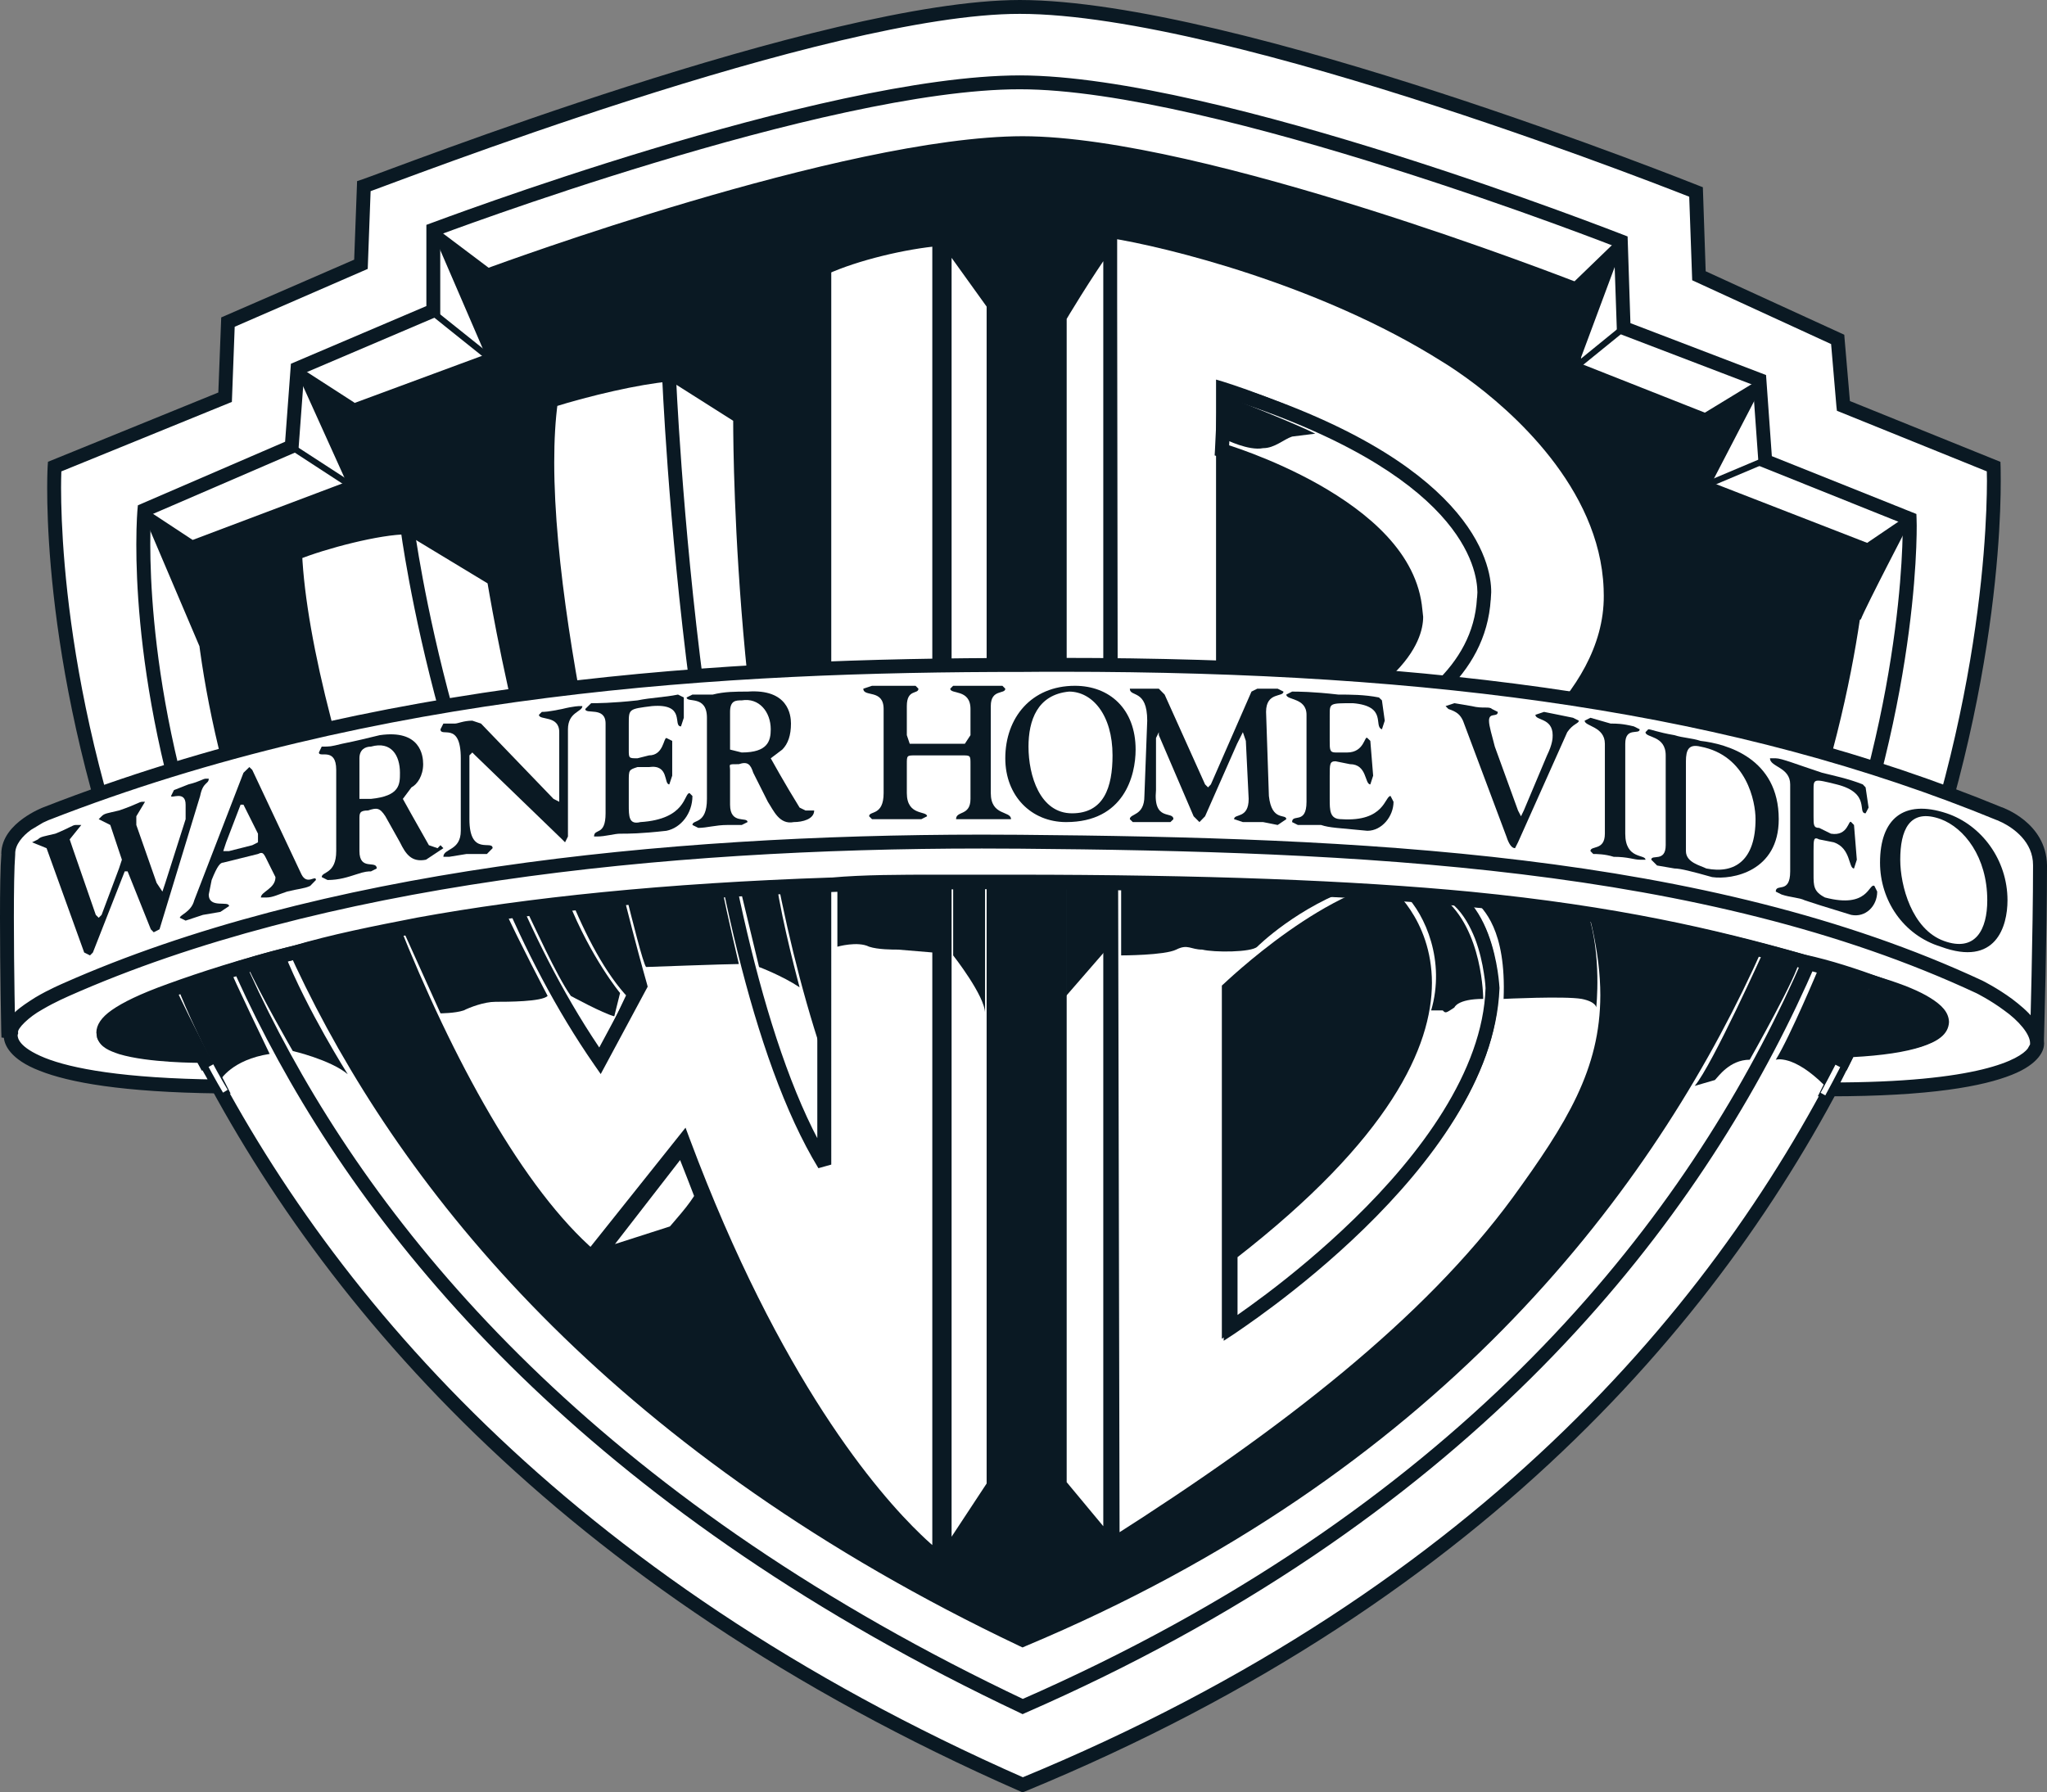 <?xml version="1.0" encoding="utf-8"?>
<!-- Generator: Adobe Illustrator 16.0.0, SVG Export Plug-In . SVG Version: 6.00 Build 0)  -->
<!DOCTYPE svg PUBLIC "-//W3C//DTD SVG 1.1//EN" "http://www.w3.org/Graphics/SVG/1.1/DTD/svg11.dtd">
<svg version="1.1" id="Layer_1" xmlns="http://www.w3.org/2000/svg" xmlns:xlink="http://www.w3.org/1999/xlink" x="0px" y="0px"
	 width="1000px" height="875.786px" viewBox="0 0 1000 875.786" enable-background="new 0 0 1000 875.786" xml:space="preserve">
<rect x="0" y="0" width="1000" height="875.786" fill="#808080" stroke="none"/>
<g>
	<path fill="#FFFFFF" d="M177.73,90.991l-1.378,38.104l-64.988,28.263l-1.417,36.726l-83.293,33.93
		c0,0-25.39,425.16,472.952,644.097c494.112-203.465,474.353-644.097,474.353-644.097l-73.454-29.679l-2.756-32.475l-67.783-31.097
		l-1.454-40.938c0,0-225.869-90.416-330.321-90.416C403.6,3.408,190.444,86.74,177.73,90.991"/>
	<path fill="#0A1923" d="M177.73,90.991l-3.369-0.116l-1.341,35.999l-64.95,28.224l-1.416,36.688l-83.217,33.854l-0.154,2.184
		c0,0.038-0.229,3.752-0.229,10.607c-0.115,67.057,21.33,437.454,475.174,636.78l1.34,0.576l1.341-0.536
		c459.265-189.066,476.574-582.708,476.495-640.267c0-4.635-0.076-7.085-0.076-7.123l-0.076-2.184l-73.527-29.717l-2.604-30.407
		l-0.153-1.991l-67.707-31.021l-1.379-41.053l-2.069-0.804C829.584,90.646,604.098,0.114,498.19,0
		c-95.97,0.114-308.895,83.6-321.532,87.774l-2.221,0.727l-0.076,2.374L177.73,90.991l1.111,3.217
		c12.752-4.366,226.136-87.545,319.349-87.43c51.374-0.038,133.938,22.479,203.257,45.035
		c69.466,22.596,125.686,45.075,125.838,45.113l1.227-3.103l-3.371,0.115l1.531,43.006l67.86,31.173l2.604,30.522l0.231,2.067
		l75.289,30.445l1.303-3.141l-3.446,0.154c0,0,0.153,2.297,0.153,6.816c-0.153,56.601-16.621,446.339-472.361,633.988l1.302,3.138
		l1.38-3.138C50.358,670.982,29.947,304.337,29.832,238.43c0-6.701,0.269-10.187,0.192-10.225l-3.37-0.192l1.302,3.141
		l85.323-34.772l1.378-36.726l64.988-28.263l1.494-40.287L177.73,90.991l1.111,3.217L177.73,90.991"/>
	<path fill="#FFFFFF" d="M211.699,112.245v39.56l-66.366,28.225l-2.796,38.142l-71.996,31.058c0,0-33.854,365.687,429.065,584.586
		c446.013-194.888,433.299-580.373,433.299-580.373l-70.542-28.224l-2.832-39.56l-66.328-25.429l-1.456-42.355
		c0,0-197.528-77.625-293.557-77.625C402.221,40.249,211.699,112.245,211.699,112.245"/>
	<path fill="#0A1923" d="M211.699,112.245h-3.408v37.3l-66.175,28.187l-2.834,38.104l-71.92,31.058l-0.191,1.991
		c0,0.115-0.575,6.166-0.575,17.157c-0.114,74.869,26.348,379.358,431.557,570.838l1.416,0.689l1.418-0.652
		c423.646-185.083,435.441-541.924,435.365-580.182l-0.076-3.369l-0.076-2.222l-70.619-28.263l-2.832-39.635l-66.252-25.354
		l-1.379-42.354l-2.067-0.804c-0.308-0.038-197.454-77.778-294.859-77.895c-97.31,0.116-287.486,72.227-287.717,72.227l-2.183,0.805
		v2.374H211.699l1.148,3.179c0.154-0.038,47.564-17.961,107.076-35.922c59.473-17.999,131.048-35.921,178.267-35.883
		c47.181-0.038,120.535,19.301,181.732,38.679c61.351,19.378,110.521,38.717,110.598,38.755l1.227-3.179l-3.371,0.115l1.531,44.652
		l66.407,25.391l2.832,39.521l72.456,29.066l1.303-3.179l-3.371,0.115v3.178c-0.074,37.186-11.029,390.312-431.306,574.017
		l1.378,3.063l1.456-3.026C98.573,640.382,73.528,339.53,73.413,266.041c0-10.762,0.498-16.506,0.498-16.506l-3.37-0.307
		l1.341,3.103l73.872-31.9l2.834-38.066l66.481-28.338v-41.781H211.699l1.148,3.179L211.699,112.245"/>
	<path fill="#0A1923" d="M832.646,237.97l-2.833-33.891l-60.66-24.012l-1.456-39.522c0,0-180.601-70.579-268.09-70.579
		c-86.088,0-258.229,63.534-258.229,63.534l-1.416,42.354l-64.912,23.973l-2.796,38.143l-74.791,28.225
		c0,0-14.169,337.462,402.144,535.106C897.52,634.676,908.854,267.611,908.854,267.611L832.646,237.97"/>
	<path fill="#0A1923" d="M832.646,237.97l3.371-0.268l-2.987-35.998l-60.584-23.935l-1.453-39.561l-2.069-0.843
		c-0.231,0-180.45-70.693-269.316-70.808c-87.39,0.114-259.186,63.723-259.416,63.723l-2.144,0.805l-1.418,42.355l-64.834,23.974
		l-2.757,38.142l-74.907,28.263l-0.076,2.222l-0.038,4.098c-0.114,38.985,12.828,348.491,404.136,534.189l1.378,0.647l1.379-0.61
		c399.827-167.43,411.315-536.256,411.315-536.64l0.078-2.412l-78.431-30.483L832.646,237.97l3.371-0.268L832.646,237.97
		l-1.225,3.18l76.207,29.641l1.227-3.179l-3.445-0.115c0,0.077-0.613,22.633-7.89,59.396
		c-21.752,110.483-102.095,346.807-399.253,471.269l1.34,3.14l1.456-3.101C112.704,613.766,100.871,307.937,100.795,270.139
		l0.038-3.792l-3.37-0.152l1.188,3.178l76.82-28.989l2.796-38.104l64.988-24.05l1.493-44.652l-3.37-0.076l1.188,3.178
		c0.077-0.038,42.93-15.855,96.62-31.709c53.576-15.854,118.104-31.633,160.421-31.633c42.891,0,109.93,17.539,165.842,35.155
		c55.988,17.617,100.947,35.194,101.024,35.232l1.224-3.179l-3.369,0.116l1.455,41.78l60.813,24.05l2.68,31.747l0.153,2.105
		l1.992,0.806L832.646,237.97"/>
	<polyline fill="#0A1923" points="95.625,521.206 107.994,463.455 37.76,463.455 39.139,521.206 95.625,521.206 	"/>
	<polyline fill="#0A1923" points="95.625,521.206 98.151,521.742 111.211,460.813 35.117,460.813 36.61,523.848 97.73,523.848 
		98.151,521.742 95.625,521.206 95.625,518.602 41.742,518.602 40.44,466.021 104.739,466.021 93.059,520.669 95.625,521.206 
		95.625,518.602 95.625,521.206 	"/>
	<rect x="895.299" y="464.873" fill="#0A1923" width="73.222" height="56.333"/>
	<polyline fill="#0A1923" points="895.299,521.206 895.299,523.848 971.202,523.848 971.202,462.23 892.619,462.23 892.619,523.848 
		895.299,523.848 895.299,521.206 897.904,521.206 897.904,467.438 965.917,467.438 965.917,518.602 895.299,518.602 
		895.299,521.206 897.904,521.206 895.299,521.206 	"/>
	<path fill="#FFFFFF" d="M544.337,753.47c84.27-53.653,153.125-107.305,196.705-166.663c33.701-46.568,52.008-77.626,39.368-134.112
		c-11.258-50.856-70.234-63.57-70.234-63.57c18.23-9.881,78.66-48.023,75.825-101.676c-2.756-67.784-80.113-112.974-80.113-112.974
		c-60.43-38.104-136.257-56.485-163.006-60.697L544.337,753.47"/>
	<path fill="#0A1923" d="M544.337,753.47l1.377,2.22c84.425-53.728,153.512-107.533,197.397-167.313
		c26.501-36.534,43.888-64.146,43.888-102.173c0-10.493-1.304-21.713-4.062-34.082c-11.945-52.811-72.072-65.41-72.225-65.525
		l-0.537,2.528l1.227,2.336c18-9.88,77.052-46.529,77.281-100.412l-0.076-3.752c-3.141-69.775-81.264-114.851-81.417-115.041
		l-1.303,2.22l1.377-2.182c-60.89-38.488-136.944-56.793-163.925-61.12l-3.064-0.46l1.458,647.506l3.98-2.529L544.337,753.47h2.604
		l-1.416-639.692h-2.643l-0.385,2.565c26.368,4.175,102.119,22.518,162.012,60.354l0.076,0.038c0,0,4.672,2.758,11.872,7.966
		c21.752,15.701,65.027,53.538,66.94,102.824l0.077,3.523c0.305,49.708-56.907,86.357-74.6,95.778l0.689,4.863
		c0,0,14.322,3.102,30.177,12.408c15.778,9.343,32.704,24.7,38.065,49.171c2.683,12.063,3.982,22.902,3.982,32.935
		c0,36.229-16.389,62.576-42.89,99.071c-43.198,58.86-111.748,112.399-195.98,165.974L544.337,753.47h2.604H544.337"/>
	<path fill="#FFFFFF" d="M542.384,116.726c-13.021,18.344-24.701,38.143-24.701,38.143v570.57l24.701,29.677V116.726"/>
	<path fill="#0A1923" d="M542.384,116.726l-2.795-1.991c-13.099,18.535-24.815,38.334-24.815,38.41l-0.46,0.766v572.753
		l25.428,30.637l6.013-2.185v-638.39l-6.165-1.991L542.384,116.726h-3.408v629.008l-17.884-21.521V154.868h-3.409l2.95,1.723
		c0-0.038,11.604-19.722,24.508-37.912L542.384,116.726h-3.408H542.384"/>
	<path fill="#0A1923" d="M596.667,379.588V188.989c0,0,125.688,37.836,128.523,100.909
		C725.19,289.898,732.16,355.768,596.667,379.588"/>
	<path fill="#0A1923" d="M596.667,379.588h2.605V188.989h-2.605l-0.764,2.49c0.074,0,31.248,9.382,62.728,26.615
		c31.632,17.117,62.806,42.201,63.877,71.919v0.115l0.076,1.378c-0.229,9.192-4.29,63.802-126.375,85.515L596.667,379.588h2.605
		H596.667l0.46,2.565c123.541-21.445,130.896-79.233,130.743-90.646l-0.079-1.915l-2.601,0.307l2.601-0.152
		c-1.685-33.356-34.772-58.708-66.634-76.248c-32.093-17.5-63.647-26.998-63.722-27.036l-3.372-0.996v197.224l3.063-0.536
		L596.667,379.588"/>
	<path fill="#FFFFFF" d="M596.975,220.048c0,0,90.379,26.538,94.512,78.199c0,0,11.108,36.267-93.135,69.737v11.183
		c0,0,122.396-15.356,126.531-86.549c0,0,11.182-58.632-126.531-101.866L596.975,220.048"/>
	<path fill="#0A1923" d="M596.975,220.048l-0.997,3.255c0.078,0,22.29,6.549,44.959,19.416
		c22.901,12.867,45.42,32.016,47.181,55.797v0.345l0.153,0.345l0.078,0.345l0.153,1.838c0,7.314-5.67,35.807-91.222,63.38
		l-2.374,0.766v17.539l3.829-0.536c0.231,0,31.02-3.867,62.575-16.812c31.481-12.867,64.644-35.117,66.943-72.914l-3.371-0.192
		l3.371,0.651l0.227-3.868c0.155-14.515-9.955-64.644-129.132-101.906l-4.214-1.34l-1.605,33.739l-0.153,2.642l2.602,0.767
		L596.975,220.048l3.369,0.152l1.38-29.296l-3.446-0.152l-0.921,3.216c117.8,37.224,124.232,84.328,124.386,95.434l-0.153,2.604
		l-0.076,0.192v0.229c-1.84,33.394-31.938,54.419-62.729,67.019c-15.317,6.279-30.561,10.377-41.972,12.904
		c-11.411,2.566-18.918,3.447-18.918,3.485l0.384,3.332h3.446v-11.183h-3.446l1.071,3.255
		c86.395-27.649,95.892-58.171,95.892-69.852l-0.458-4.174l-3.296,1.033l3.372-0.268c-2.374-27.956-27.114-47.87-50.474-61.158
		c-23.591-13.327-46.339-19.99-46.491-20.028L596.975,220.048l3.369,0.152L596.975,220.048"/>
	<path fill="#0A1923" d="M599.502,482.719c0,0,58.67-56.065,96.352-50.437c33.549,4.175,33.549,51.777,33.549,51.777
		c-1.38,82.642-129.9,165.322-129.9,165.322V482.719"/>
	<path fill="#0A1923" d="M599.502,482.719l1.84,1.876c0-0.038,13.172-12.599,30.939-25.198
		c17.848-12.562,40.366-24.969,58.058-24.893l5.133,0.345c15.473,1.915,23.13,13.709,27.266,25.735
		c4.059,11.947,3.984,23.476,4.059,23.476c-0.61,39.942-32.551,80.995-64.718,111.746c-16.009,15.396-32.016,28.263-44.042,37.262
		c-12.024,8.961-19.911,14.055-19.911,14.093l1.377,2.222h2.604V482.719H599.502l1.84,1.876L599.502,482.719h-2.604v171.412
		l4.059-2.566c0-0.345,129.135-82.337,131.048-167.467c0-0.192,0-12.294-4.288-25.199c-4.29-12.829-13.403-26.999-31.556-29.219
		l-5.822-0.422c-39.674,0.344-92.369,51.469-92.599,51.546l-0.842,0.766v1.149H599.502"/>
	<path fill="#FFFFFF" d="M676.324,435.309c0,0,77.893,58.592-75.138,177.271v36.304c0,0,125.151-80.957,127.91-166.088
		C729.097,482.795,726.338,417.156,676.324,435.309"/>
	<path fill="#0A1923" d="M676.324,435.309l-2.068,2.681l2.68,2.527c5.285,5.208,15.777,18.382,15.777,39.713
		c0.079,27.918-18.151,71.191-93.593,129.67l-1.303,1.033v44.193l5.209-3.408c0.074-0.383,125.991-80.651,129.514-168.808v-0.269
		c-0.074-0.229-0.535-13.097-5.591-26.424c-4.976-13.135-15.241-27.458-34.465-27.458c-5.209,0-10.953,1.034-17.387,3.37
		l-5.822,2.105l4.98,3.754L676.324,435.309l1.148,3.217c5.743-2.145,10.724-2.988,15.012-2.988
		c15.317,0,23.282,10.953,28.109,23.132c2.296,6.05,3.599,12.14,4.289,16.735c0.766,4.557,0.842,7.544,0.842,7.544l3.372-0.153
		l-3.372-0.115c-1.225,40.9-32.551,82.068-63.954,112.629c-15.701,15.317-31.326,28.032-43.045,36.878
		c-11.719,8.847-19.377,13.863-19.377,13.863l1.838,2.833h3.372v-36.304h-3.372l2.068,2.719
		c76.208-59.091,96.199-103.972,96.276-135.068c-0.077-31.632-20.832-47.372-21.217-47.641L676.324,435.309l1.148,3.217
		L676.324,435.309"/>
	<path fill="#FFFFFF" d="M198.679,258.075l41.856,25.314c0,0,25.161,157.51,68.436,202.507l-15.356,32.322
		C293.614,518.219,211.201,499.952,198.679,258.075"/>
	<path fill="#0A1923" d="M198.679,258.075l-1.378,2.221l41.895,25.352l1.34-2.258l-2.564,0.421
		c0.19,0.229,24.739,157.357,69.123,203.887l1.877-1.801l-2.374-1.148l-15.357,32.397l2.375,1.073l0.573-2.527l-3.14-1.11
		c-14.667-6.281-78.773-45.419-89.803-256.621L198.679,258.075l-1.378,2.221L198.679,258.075l-2.644,0.115
		c12.447,242.335,95.588,262.364,97.004,262.595l2.068,0.459l17.004-35.883l-1.264-1.302c-20.91-21.6-38.22-72.149-49.785-116.956
		c-11.642-44.883-17.884-84.06-17.923-84.136l-0.191-1.187l-47.142-28.493l0.229,4.902L198.679,258.075"/>
	<path fill="#FFFFFF" d="M327.468,183.016l33.354,21.178c0,0-1.416,175.012,43.122,309.086v64.948
		C403.944,578.228,327.468,470.923,327.468,183.016"/>
	<path fill="#0A1923" d="M327.468,183.016l-1.418,2.222l33.356,21.139l1.416-2.183l-2.642-0.038v1.799
		c0.039,18.995,1.226,181.445,43.273,308.167l2.49-0.842h-2.604v64.948h2.604l2.145-1.532c-0.038,0-4.635-6.471-11.719-20.909
		c-21.369-43.273-64.299-157.165-64.299-372.771H327.468l-1.418,2.222L327.468,183.016h-2.643
		c0,288.405,76.667,396.284,76.974,396.744l4.749-1.532v-65.37l-0.114-0.383c-41.743-125.534-43.007-287.793-42.968-306.521v-3.217
		l-38.641-24.471v4.749H327.468"/>
	<polyline fill="#FFFFFF" points="462.27,117.874 484.595,148.933 484.595,725.629 462.27,759.559 462.27,117.874 	"/>
	<polyline fill="#0A1923" points="462.27,117.874 460.124,119.368 481.991,149.813 481.991,724.862 464.872,750.866 
		464.872,117.874 462.27,117.874 460.124,119.368 462.27,117.874 459.626,117.874 459.626,759.559 464.413,761.014 487.199,726.434 
		487.199,148.128 464.375,116.343 459.626,117.874 462.27,117.874 	"/>
	<path fill="#FFFFFF" d="M333.25,559.999l-42.202,54.457l38.143-12.217c0,0,12.217-13.671,13.596-17.731
		C342.786,584.508,335.969,566.815,333.25,559.999"/>
	<path fill="#0A1923" d="M333.25,559.999l-2.719-2.067l-42.125,54.456l3.676,5.284l38.985-12.483l0.612-0.689
		c0.039-0.038,3.102-3.447,6.396-7.43c3.331-4.175,6.663-8.157,7.927-11.488l0.383-1.149l-0.459-1.148
		c0,0-6.779-17.693-9.537-24.548l-2.22-5.477l-3.639,4.673L333.25,559.999l-3.179,1.302c2.719,6.702,9.536,24.395,9.536,24.433
		l3.179-1.226l-3.218-1.11c-0.152,0.804-3.6,5.669-6.74,9.345c-3.178,3.83-6.165,7.199-6.165,7.199l2.527,2.298l-1.072-3.255
		l-27.688,8.884l35.5-45.802L333.25,559.999l-3.179,1.302L333.25,559.999"/>
	<path fill="#FFFFFF" d="M288.865,614.149c-71.651-62.001-140.469-256.429-144.72-343.78c14.055-5.631,40.746-12.678,54.84-12.678
		c0,0,19.646,153.567,94.131,260.642l19.685-36.609c0,0-56.257-195.884-43.581-286.032c18.267-5.668,42.125-11.259,57.597-12.676
		c0,0,11.221,280.401,75.864,386.021V130.895c15.434-7.046,39.329-12.714,56.18-14.093v645.284c0,0-66.021-46.528-125.036-204.27
		L288.865,614.149"/>
	<path fill="#0A1923" d="M288.865,614.149l2.222-2.604c-70.35-60.393-139.628-255.28-143.532-341.331l-3.409,0.154l1.302,3.178
		c13.518-5.515,40.402-12.522,53.538-12.446v-3.409l-3.371,0.423c0.078,0.229,19.608,154.063,94.707,262.172l3.14,4.52
		l22.939-42.699l-0.345-1.341c-0.038-0.077-11.336-39.445-22.672-91.068c-11.335-51.66-22.633-115.462-22.633-163.752
		c0-10.799,0.536-20.871,1.801-29.795l-3.332-0.459l0.996,3.256c18.074-5.631,41.896-11.222,56.869-12.523l-0.269-3.408
		l-3.409,0.153c0.154,0.268,10.953,280.248,76.4,387.629l6.281-1.761V130.895h-3.408l1.378,3.103
		c14.936-6.855,38.679-12.446,55.07-13.825l-0.269-3.37h-3.409v645.284h3.409l1.953-2.796c-0.038,0-3.868-2.68-10.838-9.382
		c-20.948-20.105-68.894-75.404-112.973-193.278l-2.105-5.631l-48.675,61.044L288.865,614.149l2.222-2.604L288.865,614.149
		l2.681,2.106l44.922-56.333l-2.644-2.106l-3.178,1.188c59.205,158.314,125.687,205.456,126.261,205.84l5.323,3.791V113.088
		l-3.639,0.345c-17.348,1.454-41.32,7.085-57.328,14.36l-1.991,0.919v440.325h3.408l2.872-1.761
		c-31.748-51.815-50.895-148.205-61.657-231.27c-10.875-83.14-13.671-152.953-13.709-153.106l-0.153-3.562l-3.523,0.307
		c-15.931,1.455-39.828,7.085-58.325,12.829l-2.029,0.613l-0.306,2.144c-1.341,9.307-1.876,19.685-1.876,30.714
		c0.038,98.421,45.533,256.544,45.533,256.734l3.294-0.956l-3.026-1.608l-19.646,36.609l2.987,1.608l2.758-1.953
		c-36.88-53.001-60.354-117.873-74.485-169.382c-14.17-51.585-19.033-89.65-19.072-89.728l-0.344-2.948h-2.987
		c-15.013,0.038-41.513,7.123-56.065,12.906l-2.26,0.881l0.115,2.45c4.52,88.579,72.915,282.623,145.906,346.156l2.644,2.298
		l2.221-2.758L288.865,614.149"/>
	<polyline fill="#0A1923" points="212.848,113.24 238.736,132.733 238.736,173.173 212.848,113.24 	"/>
	<polyline fill="#0A1923" points="212.848,113.24 211.929,114.466 237.204,133.5 237.204,165.821 214.228,112.666 212.848,113.24 
		211.929,114.466 212.848,113.24 211.47,113.854 237.319,173.748 239.043,174.629 240.23,173.173 240.23,132.733 239.655,131.546 
		213.767,112.053 211.929,112.092 211.47,113.854 212.848,113.24 	"/>
	<polyline fill="#0A1923" points="208.903,152.608 237.971,175.893 239.886,173.479 210.78,150.196 	"/>
	<polyline fill="#0A1923" points="146.367,181.254 172.254,197.913 170.876,235.48 146.367,181.254 	"/>
	<polyline fill="#0A1923" points="146.328,181.254 145.485,182.518 170.723,198.755 169.611,228.971 147.745,180.641 
		146.328,181.254 145.485,182.518 146.328,181.254 144.949,181.828 169.497,236.132 171.182,236.975 172.408,235.519 
		173.786,197.989 173.059,196.688 147.132,179.951 145.333,180.067 144.949,181.828 146.328,181.254 	"/>
	<polyline fill="#0A1923" points="141.082,219.243 170.225,238.238 171.871,235.673 142.689,216.716 	"/>
	<path fill="#0A1923" d="M71.345,250.646l23.207,15.317c0,0,0,19.531,4.099,48.827L71.345,250.646"/>
	<path fill="#0A1923" d="M71.345,250.646l-0.843,1.264l23.246,15.356l0.804-1.303h-1.493c0,0.077,0,19.646,4.098,49.02l1.494-0.192
		l1.378-0.612l-27.267-64.146L71.345,250.646l-0.843,1.264L71.345,250.646l-1.378,0.574l27.305,64.146l1.8,0.881l1.072-1.646
		c-4.06-29.22-4.06-48.598-4.06-48.637l-0.651-1.264l-23.245-15.318l-1.8,0.115l-0.421,1.724L71.345,250.646"/>
	<path fill="#FFFFFF" d="M924.557,481.569c-64.949-26.539-199.061-65.754-423.532-67.132
		c-336.046-1.418-471.575,92.292-471.575,92.292l-25.39-2.757c0,0-1.417-67.209,0-86.778c0-12.562,18.343-19.531,18.343-19.531
		c160.919-62.996,331.796-72.762,477.204-72.762c191.959-1.417,344.528,18.152,477.261,72.762c0,0,19.685,6.97,19.685,25.122
		c0,32.245-1.379,83.944-1.379,83.944h-23.971C971.202,506.729,955.651,495.548,924.557,481.569"/>
	<path fill="#0A1923" d="M924.557,481.569l1.303-3.141c-65.333-26.73-199.979-65.983-424.797-67.4h-7.544
		c-331.145-0.038-465.486,92.523-465.984,92.944l1.915,2.757l0.345-3.37l-25.39-2.757l-0.345,3.37l3.369-0.076
		c0-0.038-0.649-29.871-0.649-55.491c0-12.79,0.152-24.662,0.649-30.942v-0.269c-0.076-4.442,3.523-8.693,7.774-11.757l5.821-3.485
		l2.604-1.188c160.307-62.689,330.724-72.494,475.979-72.454c6.396-0.078,12.715-0.078,19.034-0.078
		c182.807,0,329.172,19.991,456.927,72.532h0.076l0.076,0.039l2.68,1.225c5.209,2.682,14.861,9.269,14.783,20.757
		c0,32.169-1.454,83.792-1.454,83.868l3.444,0.076v-3.37h-23.971v3.37l1.99-2.719c-0.152-0.114-15.931-11.412-47.181-25.544
		L924.557,481.569l-1.377,3.103c15.47,6.932,26.959,13.173,34.619,17.692c7.658,4.442,11.335,7.123,11.411,7.123l0.843,0.651h28.415
		l0.076-3.294c0-0.038,1.456-51.737,1.456-84.06c-0.385-21.023-21.83-28.185-21.982-28.339l-1.15,3.217l1.227-3.141
		c-128.828-53.039-276.112-73.067-459.453-73.067c-6.319,0-12.677,0-19.072,0.038c-145.523,0.038-316.782,9.766-478.429,72.991
		c-0.115,0.038-4.941,1.877-9.919,5.477c-4.902,3.562-10.493,9.191-10.608,17.233H4.06l-3.37-0.23
		C0.153,423.666,0,435.537,0,448.405c0,25.734,0.612,55.605,0.612,55.644l0.115,2.911l28.377,3.141l1.264,0.152l0.996-0.728
		c0,0,1.991-1.34,6.204-3.792c29.564-17.386,167.314-87.926,455.95-87.926h7.506c224.087,1.416,357.817,40.517,422.229,66.902
		L924.557,481.569"/>
	<path fill="#FFFFFF" d="M880.821,469.698c-43.81-12.523-91.756-23.667-162.372-30.6c-57.902-5.591-131.279-8.348-223.093-8.348
		c-14.093,0-25.391,0-38.104,0c-16.927,0-35.31,0-50.818,1.417c-81.915,2.72-148.281,9.728-201.934,19.492
		c-21.179,4.137-42.355,8.311-60.699,13.864c-24.012,5.553-46.567,13.939-64.95,20.87c-31.057,11.145-28.224,19.455-28.224,19.455
		c2.834,9.766,46.606,8.348,46.606,8.348c4.213,5.554,9.88,16.697,9.88,16.697C-4.442,529.517,5.438,504.47,5.438,504.47
		c0-9.726,26.846-20.871,26.846-20.871c128.521-57.021,303.571-73.72,465.907-72.302c163.81,1.378,334.61,8.31,468.722,70.924
		c0,0,28.261,13.901,28.261,27.803c0,0,2.837,22.288-101.636,22.288c0,0,5.592-11.144,9.879-19.531c0,0,40.9-1.378,43.735-11.105
		c0,0,7.047-8.349-29.642-20.871C906.251,476.668,893.537,472.455,880.821,469.698"/>
	<path fill="#0A1923" d="M880.821,469.698l0.921-3.255c-43.886-12.562-92.217-23.743-162.985-30.714
		c-57.983-5.591-131.509-8.349-223.4-8.349c-14.093,0-25.391,0-38.104,0c-16.927,0-35.386,0-51.125,1.417l0.307,3.37l-0.115-3.408
		c-82.029,2.757-148.55,9.766-202.393,19.569c-21.216,4.135-42.509,8.31-61.082,13.939l0.957,3.256l-0.728-3.294
		c-24.279,5.591-47.027,14.055-65.41,20.985c-26.424,9.497-30.253,17.387-30.482,22.059l0.269,1.686l3.178-1.11l-3.255,0.919
		c1.264,3.791,4.404,5.438,7.735,6.739c10.187,3.792,27.535,4.099,36.611,4.137l5.629-0.038l-0.114-3.409l-2.682,2.068
		c3.868,5.055,9.536,16.16,9.536,16.16l3.025-1.531l0.038-3.408c-47.142-0.536-72.34-5.438-85.246-10.607
		c-13.021-5.286-13.173-9.881-13.289-10.877l0.038-0.421l-0.842-0.191l0.766,0.344l0.076-0.152l-0.842-0.191l0.766,0.344l0.269-0.65
		v-0.613c-0.575-1.761,5.132-7.544,11.757-11.182c6.472-3.83,12.982-6.549,12.982-6.587
		c122.891-54.533,289.324-72.111,446.107-72.111c6.204,0,12.331,0.038,18.459,0.077c163.695,1.379,334.188,8.425,467.381,70.618
		c-0.076-0.039,6.738,3.331,13.479,8.348c6.971,4.901,13.021,11.796,12.716,16.391v0.153l0.074,0.229l1.764-0.229h-1.764v0.229
		l1.764-0.229h-1.764l-1.224,2.183c-3.754,4.94-23.056,16.659-97.042,16.544v3.408l3.062,1.532c0-0.038,5.594-11.146,9.806-19.493
		l-2.988-1.57l0.079,3.409c0.074,0,10.414-0.346,21.216-1.953c5.438-0.805,10.951-1.877,15.547-3.523
		c4.52-1.685,8.578-3.523,10.187-8.08l-3.293-0.958l2.604,2.222l1.38-4.06c-0.459-6.204-5.896-12.982-32.552-22.25
		c-11.337-4.136-24.051-8.387-36.993-11.183L880.821,469.698l0.921-3.255L880.821,469.698l-0.688,3.332
		c12.406,2.718,24.968,6.854,36.228,10.99c13.099,4.442,20.374,8.349,24.128,11.221c3.827,2.948,3.827,4.48,3.827,4.596h0.689
		l-0.458-0.345l-0.231,0.345h0.689l-0.458-0.345l-0.46,0.536l-0.153,0.728c0.077,0.307-1.913,2.298-5.975,3.562
		c-5.744,2.067-14.628,3.409-21.829,4.136c-7.197,0.766-12.867,0.958-12.867,0.958l-1.99,0.076l-0.921,1.761
		c-4.212,8.35-9.879,19.531-9.879,19.531l-2.451,4.901h5.515c49.784,0,75.443-4.978,89.229-10.492
		c13.711-5.399,15.854-12.37,15.777-15.012v-0.537l-3.371,0.384h3.371c-0.308-9.306-8.272-16.353-15.47-21.829
		c-7.354-5.438-14.554-8.999-14.63-9.037c-135.109-62.997-306.366-69.852-470.216-71.27c-6.166-0.038-12.331-0.076-18.535-0.076
		c-157.319,0.038-324.404,17.502-448.788,72.647c0,0.038-6.817,2.834-13.749,6.97c-6.854,4.404-14.514,9.076-15.126,17.041h3.407
		l-3.14-1.263l-0.46,2.795c-0.076,4.442,3.293,11.719,17.54,17.195c14.322,5.668,40.057,10.492,87.697,11.067l5.591,0.076
		l-2.527-4.979c-0.077-0.114-5.63-11.182-10.225-17.194l-1.034-1.417l-1.724,0.076l-5.438,0.038c-5.821,0-15.472-0.19-23.705-1.34
		c-4.099-0.536-7.889-1.34-10.494-2.336l-3.638-2.298v-0.038l-0.038-0.115l-1.57,0.536h1.686l-0.115-0.536l-1.57,0.536h1.686
		l3.14-4.136c3.255-2.871,9.996-6.932,22.901-11.565c18.382-6.932,40.861-15.279,64.604-20.756h0.115l0.115-0.038
		c18.075-5.477,39.177-9.651,60.354-13.787c53.384-9.728,119.56-16.697,201.358-19.455h0.154c15.318-1.378,33.623-1.378,50.55-1.378
		c12.714,0,24.012,0,38.104,0c91.66,0,165.037,2.796,222.785,8.311c70.387,6.932,118.104,17.999,161.763,30.521h0.074l0.155,0.039
		L880.821,469.698"/>
	<path fill="#0A1923" d="M598.659,193.509c0,0,32.554,12.714,43.888,18.381l-11.334,1.418c-4.215,1.417-8.503,5.667-14.172,5.667
		c-7.045,1.418-18.382-4.25-18.382-4.25V193.509"/>
	<polyline fill="#0A1923" points="792.053,117.491 768.999,139.779 770.302,176.007 792.053,117.491 	"/>
	<polyline fill="#0A1923" points="792.053,117.491 790.981,116.381 767.928,138.669 767.467,139.856 768.771,176.045 
		770.07,177.501 771.682,176.506 793.432,118.027 792.818,116.228 790.981,116.381 792.053,117.491 790.598,116.994 
		771.526,168.311 770.531,140.393 793.124,118.603 792.053,117.491 790.598,116.994 792.053,117.491 	"/>
	<polyline fill="#0A1923" points="771.145,180.105 794.582,161.071 792.666,158.697 769.229,177.77 	"/>
	<polyline fill="#0A1923" points="859.913,186.922 832.646,203.58 834.024,236.898 859.913,186.922 	"/>
	<polyline fill="#0A1923" points="859.913,186.922 859.146,185.62 831.803,202.278 831.113,203.618 832.492,236.937 
		833.643,238.392 835.327,237.626 861.292,187.611 860.984,185.772 859.146,185.62 859.913,186.922 858.61,186.193 835.251,231.153 
		834.178,204.384 860.758,188.186 859.913,186.922 858.61,186.193 859.913,186.922 	"/>
	<polyline fill="#0A1923" points="861.063,223.724 833.105,235.519 834.332,238.314 862.287,226.519 	"/>
	<path fill="#0A1923" d="M932.14,253.48l-20.374,13.862c0,0-1.379,16.658-4.138,34.696C910.387,295.106,932.14,253.48,932.14,253.48
		"/>
	<path fill="#0A1923" d="M932.14,253.48l-0.843-1.226l-20.373,13.824l-0.689,1.149c0,0.038-1.38,16.62-4.136,34.58l1.147,1.724
		l1.84-0.958c2.604-6.663,24.354-48.328,24.354-48.366l-0.306-1.839l-1.838-0.114L932.14,253.48l-1.379-0.69
		c0,0.038-21.675,41.513-24.51,48.713l1.377,0.536l1.532,0.23c2.682-18.076,4.062-34.773,4.062-34.813l-1.456-0.114l0.843,1.264
		l20.374-13.863L932.14,253.48l-1.379-0.69L932.14,253.48"/>
	<path fill="#0A1923" d="M111.9,472.493l-25.466,9.919c0,0,7.045,22.633,21.215,45.304c0,0,5.63-9.919,24.088-12.752
		C131.737,514.964,113.279,476.744,111.9,472.493"/>
	<path fill="#0A1923" d="M120.402,471.038l18.381-5.63c11.298,28.301,31.097,59.474,31.097,59.474
		c-8.463-7.085-26.845-11.336-26.845-11.336S127.449,486.625,120.402,471.038"/>
	<path fill="#0A1923" d="M195.386,451.239l19.798,43.888c0,0,7.085,0,11.336-1.418c2.796-1.417,9.919-4.213,15.548-4.213
		c5.669,0,22.634,0,25.468-2.871c0,0-14.132-26.884-21.217-42.471C240.651,445.571,216.602,448.443,195.386,451.239"/>
	<path fill="#0A1923" d="M256.199,442.738c4.289,8.501,15.625,34.006,22.671,43.887c0,0,15.548,8.502,21.216,9.956l2.834-11.374
		c0,0-14.131-16.965-25.467-45.303C274.619,439.904,260.488,442.738,256.199,442.738"/>
	<path fill="#0A1923" d="M305.754,437.069c2.834,11.374,8.463,33.969,9.88,35.424c0,0,39.636-1.455,45.305-1.455
		c0,0-5.669-24.011-8.502-38.181C349.603,434.235,310.005,437.069,305.754,437.069"/>
	<path fill="#0A1923" d="M360.938,431.402l9.88,41.091c0,0,11.335,4.251,19.799,9.919c0,0-8.464-31.173-11.298-51.01
		C375.107,431.402,360.938,431.402,360.938,431.402"/>
	<path fill="#0A1923" d="M409.076,429.984v32.591c0,0,9.88-2.834,15.51,0c4.289,1.417,11.336,1.417,14.169,1.417l16.965,1.416
		v-36.84L409.076,429.984"/>
	<path fill="#0A1923" d="M465.639,428.568v38.258c0,0,15.587,19.799,15.587,28.301v-66.559H465.639"/>
	<polyline fill="#0A1923" points="520.823,428.568 520.823,486.625 539.244,465.408 539.244,428.568 520.823,428.568 	"/>
	<path fill="#0A1923" d="M547.707,428.568v38.258c0,0,21.236,0,26.901-2.834c5.67-2.873,7.049,0,12.714,0
		c5.67,1.416,24.051,1.416,26.886-1.417c0,0,19.837-19.837,49.556-29.718C641.168,432.857,547.707,428.568,547.707,428.568"/>
	<path fill="#0A1923" d="M686.356,437.069c9.958,9.958,19.839,32.59,12.79,56.64h5.67c1.379,1.418,1.379,1.418,5.667-1.417
		c0,0,1.377-4.212,14.091-4.212c0,0,0-34.008-19.758-49.555C700.525,437.069,693.479,435.653,686.356,437.069"/>
	<path fill="#0A1923" d="M734.535,488.08c0,0,29.716-1.455,38.142,0c7.122,1.416,7.122,4.212,7.122,4.212s2.833-25.466-4.211-46.721
		c-5.746-2.833-48.179-7.046-55.225-5.667C724.574,444.154,735.911,454.072,734.535,488.08"/>
	<path fill="#0A1923" d="M861.905,463.992c0,0-25.507,56.639-34.009,66.596l9.882-2.872c1.455-1.416,7.123-9.919,17.004-9.919
		c0,0,24.049-42.47,24.049-48.138L861.905,463.992"/>
	<path fill="#FFFFFF" d="M111.211,532.503c-15.013-25.16-24.548-50.358-24.586-50.436l-2.45,0.958
		c0.038,0.038,9.649,25.39,24.777,50.856L111.211,532.503"/>
	<path fill="#0A1923" d="M888.713,472.493c0,0-14.17,33.969-21.217,45.304c0,0,8.502-2.833,24.049,12.791
		c0,0,17.004-29.756,25.507-49.555L888.713,472.493"/>
	<path fill="#FFFFFF" d="M891.697,535.222c19.227-35.27,24.741-53.614,24.817-53.729l-2.527-0.767
		c0,0.039-5.438,18.114-24.585,53.231L891.697,535.222"/>
	<path fill="#0A1923" d="M104.509,519.865c-8.387-15.165-18.229-35.96-18.229-35.998l-6.165,2.91
		c0.038,0.038,9.919,20.909,18.458,36.382L104.509,519.865 M902.116,523.044c9.955-19.646,18.457-40.555,18.457-40.594l-6.28-2.527
		c0,0.038-8.424,20.757-18.229,40.019L902.116,523.044z M97.348,512.551c-0.038,0-10.837,0-21.904-1.187
		c-5.515-0.613-11.105-1.532-15.242-2.796l-4.825-2.029l-1.379-1.303l-0.038-0.076v-0.077l-0.115-0.536
		c-0.038-0.498,0.307-2.297,4.749-5.476c4.327-3.103,12.254-7.123,25.734-11.949c63.111-22.938,181.483-52.656,401.493-52.656
		c5.055,0,10.072,0,15.204,0.038c224.318,1.417,306.961,15.241,416.791,49.938c9.96,3.025,17.157,6.128,21.753,8.961
		c4.672,2.834,5.975,5.362,5.822,5.975l-1.532,2.184c-4.212,3.522-17.923,7.199-39.292,8.195l0.306,6.778
		c14.706-0.767,25.889-2.489,33.777-5.056c7.583-2.527,13.175-5.783,13.479-12.102c-0.152-4.939-3.753-8.387-9.039-11.718
		c-5.283-3.332-13.02-6.549-23.206-9.689c-110.366-34.925-194.388-48.865-418.821-50.243c-5.132-0.039-10.188-0.039-15.242-0.039
		c-220.622,0-339.836,29.794-403.791,53.039c-13.747,4.941-22.135,9.114-27.381,12.791c-5.17,3.601-7.544,7.276-7.583,11.029
		l0.46,2.757l3.217-1.109l-3.255,0.957c1.685,4.71,6.012,6.318,10.761,7.927c14.399,4.327,38.908,4.213,39.1,4.251V512.551z"/>
	<polyline fill="#0A1923" points="281.704,611.277 290.205,618.362 307.17,612.694 287.371,631.114 268.951,618.362 
		281.704,611.277 	"/>
	<polyline fill="#0A1923" points="210.933,262.862 196.802,254.398 184.05,255.816 191.134,244.48 223.687,240.229 210.933,262.862 
			"/>
	<path fill="#0A1923" d="M314.217,180.756l12.753-1.417c5.706,4.212,14.169,9.881,14.169,9.881l14.131-19.799l-46.682-17.003
		L314.217,180.756"/>
	<path fill="#0A1923" d="M447.257,115.576c5.63-1.416,14.131-1.416,14.131-1.416l11.298,14.208l19.837-14.208l-42.432-26.885
		L447.257,115.576"/>
	<path fill="#0A1923" d="M530.741,129.784c7.047-11.336,12.754-18.459,12.754-18.459c9.897,1.418,18.325,2.835,18.325,2.835
		l4.286-21.216h-45.283L530.741,129.784"/>
	<path fill="#0A1923" d="M447.257,755.768c4.212,5.628,11.297,9.882,11.297,9.882c5.669-8.465,17.003-22.635,17.003-22.635
		l11.298,36.802l-29.717-4.249L447.257,755.768"/>
	<path fill="#0A1923" d="M549.104,752.933l-7.065,4.252c-8.465-8.54-16.926-17.042-16.926-17.042l1.377,35.425l35.33-11.337
		L549.104,752.933"/>
	<path fill="#0A1923" d="M46.798,447.027l1.417,1.416l1.416-1.416l8.502-22.672l1.417-4.289l-1.417-4.212l-4.251-12.753
		l-5.667-2.834l1.416-1.417c1.38-1.455,2.834-1.455,8.502-2.834c8.463-2.834,9.881-4.251,11.336-4.251h1.378l-4.251,7.085v4.251
		l9.919,28.301l2.835,4.251l1.416-4.251l9.918-31.135v-7.085c0-7.123-7.122-2.833-7.122-4.251l1.417-2.872l7.085-2.795
		c5.705-1.38,7.085-2.796,8.501-2.796h1.417c0,2.796-2.833,1.416-4.213,8.463l-19.837,65.141l-2.833,1.456l-1.418-1.456
		l-11.336-28.299h-1.416L45.38,465.408l-1.416,1.418l-2.834-1.418l-18.382-50.971l-7.085-2.872l2.872-1.418
		c1.379-1.417,2.795-1.417,8.464-2.795c7.046-2.834,8.501-4.251,9.918-4.251h2.796l-5.668,7.046l1.455,4.29L46.798,447.027"/>
	<path fill="#0A1923" d="M126.031,417.271c2.834-1.416,2.834,0,5.706,5.63l2.835,5.668c0,5.667-7.123,7.085-7.123,9.957h2.833
		c2.872,0,5.63-1.456,9.919-2.872c5.629-1.418,8.463-1.418,11.336-2.796l2.795-2.873c0-2.795-4.251,2.873-7.084-2.795l-24.012-51.01
		l-1.418-1.379l-2.872,2.796l-24.05,62.308c-1.417,5.667-7.046,7.123-7.046,8.539l2.833,1.379l8.465-2.795l8.501-1.456l4.251-2.833
		c0-2.834-9.919,1.416-9.919-5.669l1.418-7.085c2.833-7.084,4.25-8.501,5.667-8.501L126.031,417.271 M111.9,415.854h-2.834
		l1.418-4.289l7.045-18.383h1.417l7.085,14.17v4.213l-2.795,1.416L111.9,415.854z"/>
	<path fill="#0A1923" d="M164.251,415.854c0,11.335-7.085,9.919-7.085,12.714l2.834,1.416c5.706,0,9.88-1.416,14.169-2.795
		c4.213-1.416,5.63-1.416,7.047-1.416l2.834-1.418c0-4.289-8.463,1.418-8.463-8.501v-15.587c0-2.872,0-4.251,4.212-4.251
		c4.251-1.416,5.706-1.416,8.464,2.834l7.123,12.715c2.795,5.705,5.629,9.918,12.714,8.501l8.502-5.629l-1.418-1.456l-1.417,1.456
		l-4.25-1.456c-5.668-9.88-12.715-22.632-12.715-22.632l4.213-5.63c2.834-1.455,5.707-5.706,5.707-11.336
		c0-4.289-1.418-17.041-21.217-14.169c-5.706,1.378-11.336,2.795-18.459,4.213c-5.629,1.378-5.629,1.378-9.88,1.378l-1.379,2.872
		c0,2.835,8.464-2.872,8.464,8.502V415.854 M175.587,370.513c0-4.252,2.795-5.707,5.629-5.707c9.918-2.796,14.17,4.289,14.17,12.791
		c0,5.668,0,11.335-14.17,12.753h-5.629V370.513z"/>
	<path fill="#0A1923" d="M225.103,370.513c0-18.383-9.919-9.92-9.919-14.17l1.418-2.796h5.667c1.418,0,4.251-1.417,8.463-1.417
		l4.251,1.417l35.424,36.803l2.796,1.416v-34.007c0-8.501-9.919-5.629-9.919-8.501l1.418-1.417c1.416,0,2.834,0,9.918-1.418
		c5.668-1.416,8.463-1.416,8.463-1.416h1.418c0,2.834-7.047,2.834-7.047,11.336v52.388l-1.417,2.835l-1.417-1.418l-42.47-41.053
		l-1.418-1.417l-1.416,1.417v31.173c0,18.383,11.336,9.88,11.336,14.17l-2.796,2.833c-4.289,0-7.124,0-9.919,0l-8.501,1.38h-2.834
		c0-4.213,8.501-2.796,8.501-12.716V370.513"/>
	<path fill="#0A1923" d="M307.17,366.261c0,4.252,0,4.252,4.251,4.252l5.63-1.418c7.085,0,7.085-8.502,8.502-8.502l2.834,1.417
		v17.004l-1.417,4.251c-2.834,0,0-9.881-9.919-8.464h-5.63c-4.251,1.379-4.251,1.379-4.251,7.084v11.298
		c0,5.668,0,9.919,5.669,8.502c22.594-1.417,21.215-14.169,24.012-14.169l1.416,1.416c0,8.464-5.591,15.587-12.714,17.003
		c-12.714,1.418-18.383,1.418-22.633,1.418c-2.834,0-7.084,1.378-11.335,1.378h-1.38c0-4.212,5.631,0,5.631-11.335v-43.849
		c0-8.54-9.92-4.289-9.92-7.124l2.873-2.833c2.796,0,9.918,0,22.632-1.379c7.047-1.417,12.715-1.417,19.799-2.833l2.834,1.416v9.919
		l-1.378,4.213c-4.289,0,2.757-11.336-14.208-9.919c-11.298,1.416-11.298,1.416-11.298,8.54V366.261"/>
	<path fill="#0A1923" d="M345.352,390.35c0,12.752-7.085,9.918-7.085,12.752l2.872,1.417c4.213,0,8.464-1.417,14.131-1.417h7.085
		l2.834-1.417c0-2.834-8.539,1.417-8.539-8.502V376.18c0-2.796-1.38-2.796,4.289-2.796c4.25-1.417,5.705,0,7.047,4.213l7.122,14.169
		c2.796,4.251,5.63,11.336,12.676,9.919c4.252,0,9.957-1.417,9.957-5.668h-4.251l-2.872-1.416
		c-7.047-11.336-14.093-24.088-14.093-24.088l5.629-4.252c2.835-2.833,4.251-7.046,4.251-12.714c0-4.289-1.416-17.042-21.216-15.625
		c-5.668,0-11.335,0-17.003,1.456c-5.63,0-5.63,0-9.919,0l-2.834,1.416c0,2.796,9.919-1.416,9.919,9.919V390.35 M356.649,347.841
		c0-5.63,2.871-5.63,5.705-5.63c8.464-1.417,14.17,5.63,14.17,14.132c0,5.667-1.417,11.335-14.17,11.335l-5.705-1.417V347.841z"/>
	<path fill="#0A1923" d="M484.021,387.516c0,11.335,9.881,8.501,9.881,12.752h-1.379c-2.834,0-8.502,0-12.715,0
		c-2.833,0-5.705,0-11.335,0h-1.417c0-4.251,7.047-1.417,7.047-9.918v-16.966c0-4.289,0-4.289-4.213-4.289h-22.633
		c-4.251,0-4.251,0-4.251,4.289v14.132c0,11.335,9.881,8.501,9.881,11.335l-2.796,1.417c-2.834,0-5.668,0-12.715,0
		c-2.872,0-7.084,0-11.373,0l-1.417-1.417c0-2.834,7.084,0,7.084-11.335v-41.093c0-9.918-9.918-5.629-9.918-9.918l4.251-1.416
		c2.872,0,5.667,0,9.919,0c5.667,0,8.501,0,11.335,0l1.417,1.416c0,2.873-5.668,0-5.668,8.502v14.208l1.417,4.213h26.923
		l2.757-4.213v-12.792c0-9.918-9.88-7.045-9.88-9.918l1.416-1.416c4.251,0,7.047,0,11.336,0c5.629,0,8.463,0,12.714,0l1.417,1.416
		c0,2.873-7.085,0-7.085,8.502V387.516"/>
	<path fill="#0A1923" d="M491.105,370.513c0,18.419,12.714,31.172,29.718,31.172c28.281,0,33.948-22.671,33.948-35.424
		c0-19.838-12.732-31.172-29.658-31.172C503.819,335.089,491.105,350.713,491.105,370.513 M502.44,364.806
		c0-12.676,4.251-25.428,19.838-26.884c11.296,0,21.217,11.336,21.217,31.173c0,15.625-4.251,28.301-19.8,28.301
		C508.071,397.396,502.44,379.014,502.44,364.806z"/>
	<path fill="#0A1923" d="M564.729,386.06c-1.456,15.625,8.5,9.957,8.5,14.208l-1.453,1.417c-4.212,0-5.67,0-9.956,0
		c-4.214,0-7.049,0-8.428,0l-1.453-1.417c0-2.872,7.123-1.417,7.123-11.336l1.379-36.802c0-15.625-8.502-11.336-8.502-15.625h14.167
		l2.837,2.873l19.758,43.887l1.456,1.455l1.379-1.455l19.837-45.343l2.835-1.417h9.956l2.834,1.417c0,2.872-8.502,0-8.502,9.919
		l1.379,41.091c1.377,12.753,8.5,8.464,8.5,11.336l-4.211,2.834l-7.123-1.417c-5.668,0-8.424,0-9.879,0l-4.289-1.417
		c0-2.872,7.123,0,7.123-9.918l-1.379-28.34l-1.455-4.251l-2.835,5.669l-15.626,35.423l-2.756,2.834l-2.835-2.834l-17.004-39.636
		v-1.456l-1.377,2.834V386.06"/>
	<path fill="#0A1923" d="M649.592,362.01c0,4.251,0,5.668,2.834,5.668h5.668c8.502,0,8.502-8.463,9.881-7.085l1.454,1.417
		l1.379,17.004l-1.379,4.251c-2.833,0-1.454-9.881-9.956-9.881l-7.047-1.417c-2.834,0-2.834,1.417-2.834,7.047v11.336
		c0,5.667,0,9.918,5.669,9.918c21.217,1.417,21.217-11.336,24.049-11.336l1.456,2.834c0,7.085-5.668,14.169-12.791,14.169
		c-14.169-1.416-18.383-1.416-22.595-2.833c-2.833,0-7.123,0-11.335,0l-2.832-1.417c0-4.289,7.044,1.417,7.044-9.919v-42.508
		c0-8.464-9.882-7.047-9.882-9.88l2.838-1.456c2.832,0,9.955,0,22.593,1.456c5.667,0,12.79,0,19.837,1.416l1.455,1.417l1.38,9.919
		l-1.38,4.213c-4.29-1.417,2.833-11.336-14.169-12.753c-11.337,0-11.337,0-11.337,5.668V362.01"/>
	<path fill="#0A1923" d="M741.579,411.565l-1.453,2.872c-1.38,0-2.835-1.456-4.215-5.707l-21.216-56.601
		c-1.377-2.872-2.835-4.289-7.123-5.707l-1.377-1.416l4.288-1.417l8.426,1.417c5.665,1.416,8.5,0,9.956,1.416l2.832,1.418
		c0,2.872-4.288,0-4.288,4.289c0,2.796,1.456,7.085,2.835,12.676l11.335,31.211l1.455,2.834l1.38-2.834l11.334-26.922
		c2.757-5.667,2.757-8.502,2.757-9.88c0-8.502-8.424-7.085-8.424-9.957l4.212-1.417l7.047,1.417l7.125,1.455l2.832,1.417
		c0,1.417-2.832,1.417-5.669,5.629L741.579,411.565"/>
	<path fill="#0A1923" d="M793.967,407.353c0,12.714,9.881,9.918,9.881,12.714h-2.832c-2.835,0-5.67-1.416-12.714-1.416
		c-4.291-1.38-8.503-1.38-9.958-1.38l-1.379-1.416c0-2.873,7.046,0,7.046-8.502v-43.925c0-8.502-9.881-8.502-9.881-11.298
		l2.835-1.417l9.879,2.834c2.835,0,5.67,0,11.337,1.379l2.835,1.417c0,2.872-7.049-1.417-7.049,7.085V407.353"/>
	<path fill="#0A1923" d="M813.729,412.981c0,8.502-7.049,4.289-7.049,7.085l2.837,2.834l8.5,1.455c2.835,0,8.502,1.418,18.381,4.213
		c9.882,1.416,32.551-2.795,32.551-28.301c0-29.755-25.502-36.84-38.218-38.258c-4.212-1.417-8.5-1.417-12.714-2.795
		c-8.5-1.456-11.337-2.872-12.79-2.872l-1.38,1.416c0,2.834,9.882,1.456,9.882,11.336V412.981 M823.608,371.967
		c0-5.706,1.456-8.539,7.123-7.161c22.596,4.289,26.884,26.96,26.884,35.462c0,19.799-9.879,26.922-24.049,24.088
		c-2.835-1.455-9.958-2.872-9.958-8.501V371.967z"/>
	<path fill="#0A1923" d="M885.954,398.851c0,4.251,0,5.668,2.759,5.668l5.743,2.834c8.502,1.378,8.502-7.085,9.882-5.668
		l1.379,1.417l1.377,16.965l-1.377,4.289c-2.759,0-1.379-9.918-9.882-12.79l-7.122-1.418c-2.759-1.417-2.759,0-2.759,5.707v11.335
		c0,5.668,0,8.464,5.591,11.336c21.295,5.629,21.295-7.123,24.127-5.668l1.38,2.796c0,7.085-5.67,12.79-12.714,11.374
		c-14.172-4.289-18.384-5.707-22.672-7.123c-2.835-1.379-7.123-1.379-11.337-2.835l-2.833-1.416c0-4.251,7.047,1.416,7.047-9.88
		v-42.509c0-8.464-9.879-8.464-9.879-12.752h2.832c2.833,0,9.882,2.871,22.67,7.084c5.669,1.417,12.792,2.872,19.837,5.668
		l1.379,1.455l1.458,9.881l-1.458,2.795c-4.288,0,2.835-9.88-14.167-14.131c-11.261-2.796-11.261-2.796-11.261,2.795V398.851"/>
	<path fill="#0A1923" d="M918.431,421.483c0,18.421,11.335,35.462,29.716,41.092c26.884,9.918,32.554-9.919,32.554-22.671
		c0-19.838-12.714-36.803-29.719-42.509C929.766,390.35,918.431,400.268,918.431,421.483 M928.31,420.066
		c0-14.132,4.288-25.466,19.837-19.799c11.337,4.251,22.672,18.383,22.672,39.637c0,14.168-5.67,25.504-21.216,19.837
		C934.054,454.072,928.31,432.857,928.31,420.066z"/>
</g>
</svg>
